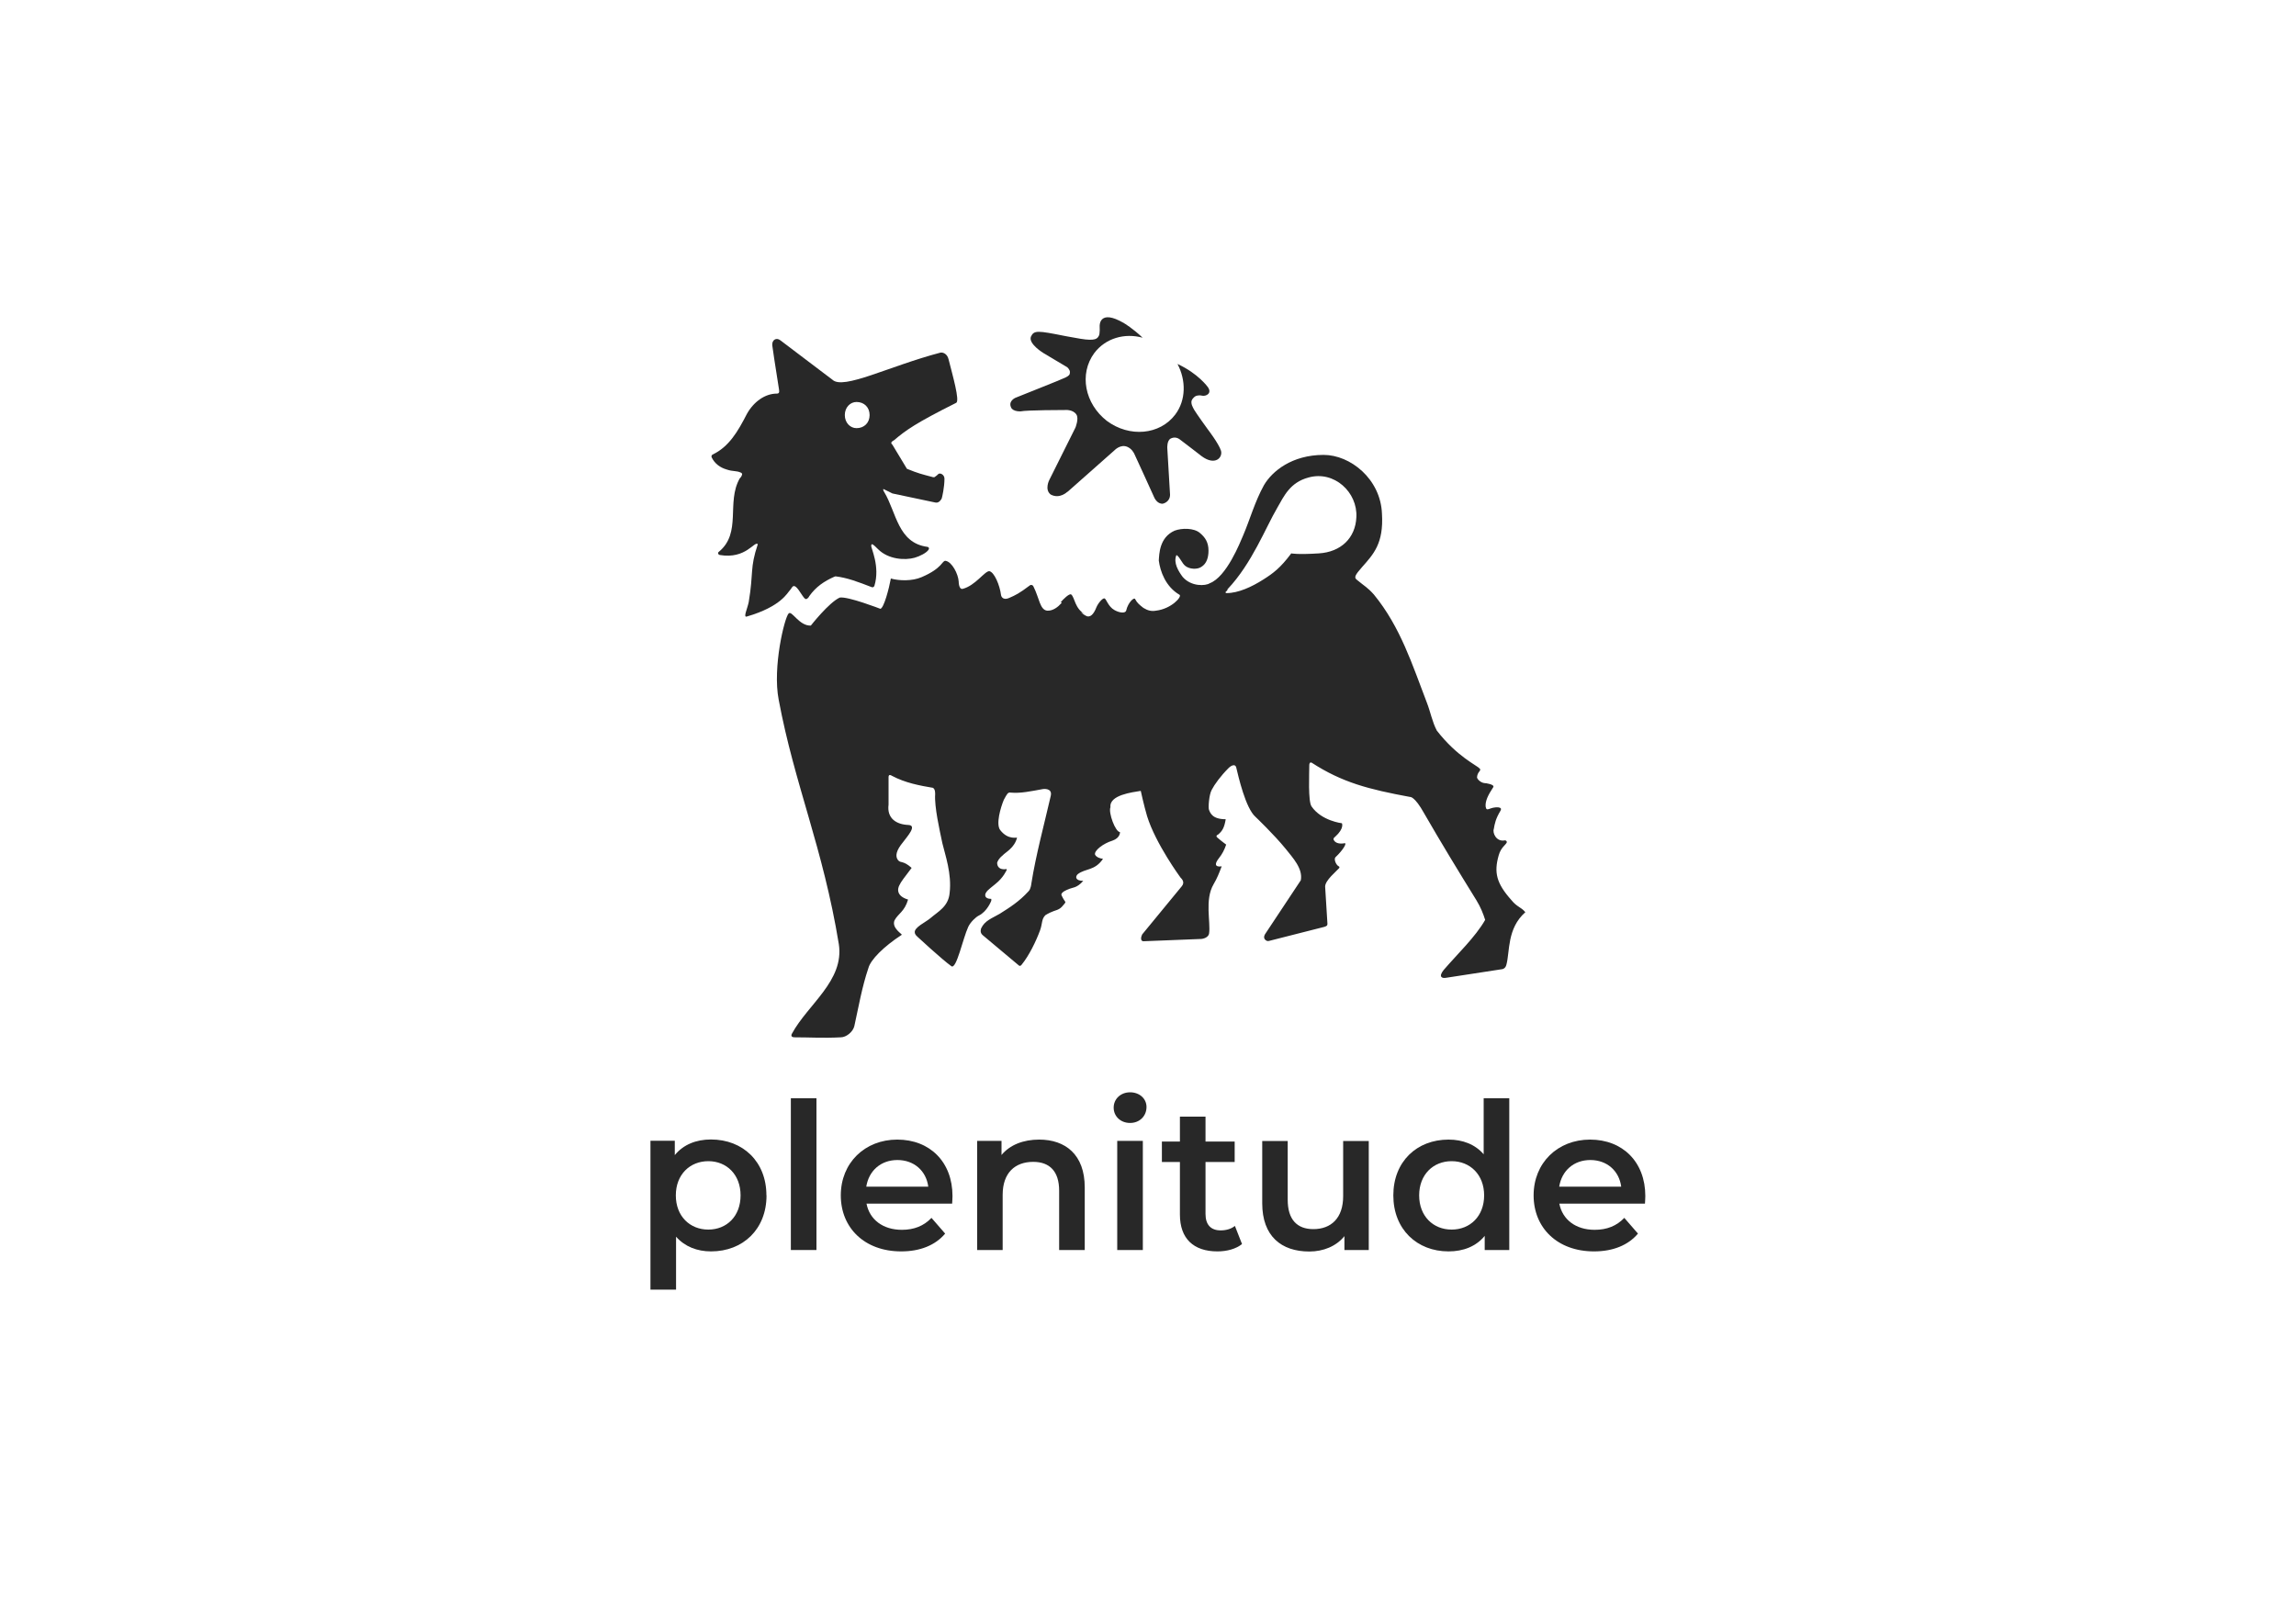 <?xml version="1.0" encoding="UTF-8"?>
<svg id="Livello_1" xmlns="http://www.w3.org/2000/svg" viewBox="0 0 200 140">
  <defs>
    <style>
      .cls-1 {
        fill: #282828;
      }
    </style>
  </defs>
  <g>
    <path class="cls-1" d="M66.77,104.14c0,2.95-2.05,4.88-4.83,4.88-1.21,0-2.28-.41-3.05-1.28v4.61h-2.23v-12.97h2.12v1.25c.74-.91,1.85-1.36,3.15-1.36,2.78,0,4.83,1.93,4.83,4.86M64.51,104.14c0-1.81-1.21-2.98-2.81-2.98s-2.83,1.16-2.83,2.98,1.23,2.98,2.83,2.98c1.6,0,2.81-1.16,2.81-2.98"/>
    <rect class="cls-1" x="68.89" y="95.68" width="2.23" height="13.22"/>
    <path class="cls-1" d="M82.95,104.86h-7.47c.27,1.39,1.43,2.28,3.08,2.28,1.07,0,1.91-.34,2.58-1.04l1.19,1.37c-.86,1.02-2.19,1.55-3.83,1.55-3.19,0-5.26-2.05-5.26-4.88s2.09-4.86,4.92-4.86,4.81,1.94,4.81,4.92c0,.18-.02.44-.03.66M75.46,103.38h5.4c-.18-1.37-1.23-2.32-2.69-2.32-1.44,0-2.49.93-2.71,2.32"/>
    <path class="cls-1" d="M94.49,103.45c0-2.87-1.69-4.17-3.97-4.17-1.39,0-2.55.46-3.28,1.34v-1.23h-2.12v9.51h2.22v-4.81c0-1.91,1.07-2.87,2.66-2.87,1.43,0,2.26.82,2.26,2.51v5.17h2.23v-5.45"/>
    <path class="cls-1" d="M97.01,96.49c0-.75.61-1.33,1.43-1.33s1.43.55,1.43,1.28c0,.78-.59,1.39-1.43,1.39s-1.43-.59-1.43-1.33M97.32,99.39h2.23v9.51h-2.23v-9.51Z"/>
    <path class="cls-1" d="M108.19,108.38c-.53.43-1.33.64-2.14.64-2.08,0-3.27-1.11-3.27-3.21v-4.58h-1.57v-1.78h1.57v-2.17h2.23v2.17h2.54v1.78h-2.54v4.53c0,.93.46,1.43,1.32,1.43.46,0,.91-.12,1.24-.39l.62,1.58Z"/>
    <path class="cls-1" d="M119.23,99.39v9.51h-2.12v-1.21c-.71.88-1.83,1.34-3.06,1.34-2.44,0-4.1-1.34-4.1-4.2v-5.43h2.22v5.13c0,1.72.82,2.55,2.23,2.55,1.55,0,2.6-.96,2.6-2.87v-4.81h2.23Z"/>
    <path class="cls-1" d="M131.47,95.68v13.22h-2.14v-1.23c-.75.91-1.85,1.35-3.15,1.35-2.76,0-4.81-1.93-4.81-4.88s2.05-4.86,4.81-4.86c1.23,0,2.31.41,3.06,1.28v-4.88h2.23ZM129.28,104.14c0-1.81-1.23-2.98-2.83-2.98s-2.83,1.16-2.83,2.98,1.23,2.98,2.83,2.98,2.83-1.16,2.83-2.98"/>
    <path class="cls-1" d="M143.3,104.86h-7.47c.27,1.39,1.43,2.28,3.08,2.28,1.07,0,1.91-.34,2.58-1.04l1.19,1.37c-.86,1.02-2.19,1.55-3.83,1.55-3.19,0-5.26-2.05-5.26-4.88s2.09-4.86,4.92-4.86,4.81,1.94,4.81,4.92c0,.18-.02.44-.03.66M135.82,103.38h5.4c-.18-1.37-1.23-2.32-2.69-2.32-1.44,0-2.49.93-2.71,2.32"/>
  </g>
  <g>
    <path class="cls-1" d="M81.3,68.64c-1.18-.2-2.44-.43-3.62-1.06,0,0-.28-.2-.28.12v2.4c-.16,1.22.71,1.73,1.73,1.77.79.04-.12,1.02-.47,1.5-.59.71-.71,1.22-.43,1.57.24.28.43,0,1.18.67-.63.83-.94,1.22-1.06,1.5,0,0-.55.87.75,1.26h0c-.31,1.06-.87,1.22-1.18,1.81-.28.67.71,1.22.63,1.26-1.57,1.02-2.72,2.17-2.91,2.91-.55,1.61-.87,3.46-1.22,5.04-.12.51-.71.98-1.18.98-1.54.08-2.68,0-4.02,0-.43,0-.24-.31-.24-.31,1.38-2.56,4.57-4.61,4.09-7.8-1.38-8.43-3.86-13.9-5.24-21.3-.55-2.83.51-7.17.87-7.52.28-.28.91,1.1,1.93,1.06,0,0,1.57-2.01,2.52-2.44.71-.12,3.54.98,3.54.98.31-.08.75-1.77.91-2.64.71.2,1.85.24,2.68-.12,1.85-.79,1.77-1.46,2.09-1.42.55.08,1.1,1.14,1.14,1.81,0,0,0,.71.35.63,1.1-.28,1.93-1.57,2.32-1.54.43.08.91,1.22,1.02,2.09,0,0,.08.51.71.24.55-.24.87-.39,1.81-1.1.12-.08.28,0,.31.12.51,1.02.55,2.01,1.18,2.09.51.04.98-.35,1.22-.63.2-.24.71-.71.91-.67s.31,1.26,1.22,1.73c.39.24.71-.12.94-.71.16-.39.55-.83.71-.79.16.04.31.71.87,1.02.43.24.94.31,1.02.04.16-.71.71-1.22.79-.98.16.31.35.47.71.75.39.24.71.31,1.1.24,1.34-.16,2.28-1.22,2.05-1.38-1.22-.71-1.69-2.05-1.81-2.99.04-.55.04-2.01,1.38-2.6.63-.24,1.69-.24,2.2.2.47.39.75.83.75,1.54,0,.59-.16,1.14-.63,1.42-.35.24-1.02.2-1.38-.08-.31-.24-.47-.75-.75-.94h-.04c-.28.67.2,1.42.55,1.89.75.87,2.01.79,2.36.55h0c1.46-.55,2.64-3.54,2.91-4.17.59-1.38,1.02-2.95,1.81-4.37.71-1.22,2.44-2.64,5.2-2.64,2.32,0,4.96,2.09,5.08,5.12.16,2.6-.75,3.54-1.73,4.65-.63.71-.71.91-.47,1.1.71.59.94.67,1.5,1.3,2.32,2.83,3.35,6.14,4.61,9.41.31.79.47,1.69.87,2.44,1.77,2.28,3.5,3.03,3.74,3.31.16.2-.2.24-.24.75,0,.16.31.47.63.51.16,0,.91.12.79.35-.47.71-.71,1.22-.67,1.69.08.55.35,0,1.14.08.2.04.24.12.16.28-.43.71-.51,1.14-.59,1.61-.12.31.2,1.14.98.98.08,0,.16.08.16.16-.08.24-.51.43-.71,1.14-.43,1.5-.2,2.44,1.1,3.9.51.63.83.59,1.22,1.06h0c-1.61,1.42-1.34,3.43-1.65,4.57-.08.35-.35.39-.35.39l-4.88.75c-.39.08-.71-.08-.24-.67,1.22-1.42,2.76-2.87,3.62-4.37h0c-.16-.51-.39-1.1-.75-1.69-1.61-2.6-3.07-5-4.57-7.6-.83-1.5-1.22-1.42-1.22-1.42-3.62-.67-5.91-1.26-8.58-2.99-.2-.08-.2.2-.2.2,0,.71-.12,3.19.2,3.62.87,1.26,2.64,1.46,2.64,1.46h0s.24.43-.59,1.18c0,0-.2.12-.12.28.16.31.59.35.94.28.24-.04-.12.59-.79,1.22-.16.16.04.67.28.79.08.04.08.08.04.16-.24.28-1.22,1.06-1.22,1.61l.2,3.23s0,.12-.04.16c-.08.08-.24.12-.24.12l-4.8,1.22c-.12.04-.28,0-.39-.16-.12-.2.04-.43.04-.43l2.95-4.45.16-.24c.2-1.02-.71-1.97-1.3-2.72-1.06-1.3-2.64-2.8-2.64-2.8-.87-.75-1.5-3.54-1.69-4.33-.08-.28-.39-.2-.67.08-.67.67-1.22,1.42-1.46,1.89-.24.43-.31,1.57-.24,1.73.12.31.31.83,1.46.83h0c-.12.71-.28,1.02-.67,1.34,0,0-.24.08-.08.24.35.31.79.63.79.63-.16.47-.35.83-.63,1.18-.71.91.24.71.24.71-.24.63-.39,1.02-.71,1.57-.79,1.34-.24,3.31-.39,4.29-.04.24-.31.43-.67.47l-5.04.2c-.28,0-.24-.35-.12-.59l3.46-4.21c.28-.35,0-.63-.12-.75,0,0-2.17-2.95-2.91-5.35-.28-.94-.55-2.2-.55-2.2-.71.12-2.76.35-2.64,1.42-.2.47.43,2.17.83,2.17,0,0-.04.08,0,0,0,0,.04.51-.67.75-.79.24-1.61.87-1.5,1.22.12.24.51.35.67.35v.04c-.71,1.02-1.5.79-2.17,1.3-.24.2-.24.59.47.59h0c-.59.67-.94.55-1.34.75,0,0-.67.24-.55.51.31.67.43.51.24.75-.31.39-.43.47-.94.63-.43.16-.71.35-.71.35-.35.35-.24.71-.47,1.34-.35.94-.94,2.17-1.61,2.99,0,0-.12.16-.24.04l-3.15-2.64c-.28-.24-.12-.59-.12-.59.31-.67.94-.87,1.61-1.26.87-.55,1.69-1.06,2.52-1.97.2-.2.24-.67.24-.67.39-2.48,1.14-5.24,1.69-7.64.16-.71-.67-.59-.67-.59-1.1.2-1.97.39-2.83.31-.24-.04-.31.12-.59.63-.28.67-.71,2.13-.31,2.64.71.91,1.5.59,1.46.67-.24.91-1.02,1.26-1.26,1.54-.35.28-.43.51-.47.63,0,.16.04.67.83.55v.08s-.28.67-.98,1.22c-.28.24-.67.51-.79.71-.16.2-.2.59.43.59v.16s-.35.94-1.1,1.3c-.24.12-.71.55-.91.98-.47,1.02-1.02,3.7-1.46,3.43-.87-.63-2.95-2.56-2.95-2.56-.24-.2-.24-.35-.24-.35-.12-.47.98-.94,1.38-1.3.63-.55,1.54-.98,1.65-2.17.2-1.69-.39-3.31-.63-4.33-.24-1.14-.71-3.19-.63-4.29,0-.47-.16-.51-.16-.51ZM106.81,51.51c-.08.08-.08.16.04.16,1.02,0,2.2-.55,3.19-1.18.87-.55,1.5-1.02,2.44-2.28,0,0,.51.12,2.4,0,1.93-.12,3.19-1.34,3.27-3.15.12-2.17-1.93-4.09-4.17-3.46-1.61.43-2.13,1.61-2.72,2.64-1.02,1.73-2.2,4.84-4.33,7.09,0,.08-.04.12-.12.2M92.4,52.46c.2-.24.75-.79.91-.67.31.24.31,1.26,1.22,1.73"/>
    <path class="cls-1" d="M77.87,38.36c1.02-.87,1.89-1.5,5.43-3.27.31-.2-.31-2.36-.67-3.78-.12-.51-.51-.63-.71-.59-4.49,1.18-8.46,3.27-9.41,2.36h0l-4.53-3.43c-.35-.28-.75-.04-.71.43.24,1.73.43,2.76.59,3.86.04.24,0,.35-.2.35-1.02,0-2.01.71-2.6,1.77-.79,1.54-1.57,2.87-2.99,3.54-.08.04-.12.16-.08.24.28.59.79.91,1.3,1.06.59.2.83.08,1.26.28.08.04.12.12.08.2-.04.12-.12.24-.2.31-1.18,2.09.2,4.72-1.81,6.38-.12.08-.08.24.08.28,2.28.39,3.03-1.26,3.31-.94-.71,2.13-.35,2.4-.79,5.04-.12.59-.51,1.38-.16,1.26,2.99-.87,3.54-2.09,3.74-2.28.24-.24.28-.83.98.28.16.24.35.55.47.47.08,0,.24-.2.24-.24.59-.83,1.3-1.3,2.17-1.69.04,0,.08-.04.12-.04,1.02.12,1.93.47,3.15.94.08.04.2,0,.24-.12.51-1.69-.31-3.27-.28-3.5s.16-.12.59.31c.91.91,2.36.98,3.19.75.43-.12,1.06-.43,1.22-.71.08-.12,0-.24-.12-.24-2.56-.35-2.68-2.99-3.74-4.76-.08-.12-.12-.24-.08-.28l.79.39s3.58.75,3.74.79c.35.08.55-.35.55-.35.04-.12.24-.98.24-1.73,0-.35-.39-.55-.55-.39-.08.08-.16.16-.24.2-.04.08-.2.08-.28.04-.91-.24-1.22-.31-2.2-.71l-1.26-2.09c-.24-.2,0-.31.12-.39ZM74.61,37.3c-.55,0-1.02-.47-1.02-1.14s.47-1.14,1.02-1.14c.67,0,1.14.47,1.14,1.14s-.47,1.14-1.14,1.14Z"/>
    <path class="cls-1" d="M92.99,42.85l4.09-3.62s.51-.55,1.1-.31c.39.16.59.51.67.71.12.24,1.69,3.7,1.69,3.7,0,0,.24.59.75.55,0,0,.63-.12.63-.79l-.24-4.06s-.04-.67.31-.83c.24-.12.55-.12.83.12.28.2,1.85,1.42,1.85,1.42,1.18.87,1.85.12,1.69-.47-.2-.63-1.14-1.85-1.14-1.85-.04-.04-1.02-1.42-1.18-1.69-.16-.28-.31-.55-.24-.83.12-.28.35-.39.35-.39,0,0,.24-.12.55-.04.35.08.91-.2.51-.75,0,0-.83-1.18-2.64-2.01.75,1.42.75,3.15-.2,4.41-1.34,1.77-3.98,2.01-5.95.55-1.93-1.5-2.44-4.09-1.1-5.91.98-1.3,2.64-1.77,4.21-1.34h0c-.87-.83-1.61-1.26-1.61-1.26-2.2-1.3-2.13.24-2.13.24,0,0,.04.71-.08.87-.12.2-.24.47-1.61.24-1.18-.2-1.3-.24-1.34-.24-2.36-.47-2.68-.51-2.95.04-.28.63,1.1,1.46,1.1,1.46l2.05,1.22s.24.2.24.43-.08.31-.39.47c-.31.16-4.29,1.73-4.37,1.77,0,0-.71.31-.31.94.16.16.39.24.75.24.55-.12,3.86-.12,3.86-.12,0,0,.71-.08,1.02.39.24.35-.08,1.14-.08,1.14l-2.28,4.57s-.43.83.12,1.26c.79.43,1.46-.24,1.46-.24Z"/>
  </g>
</svg>